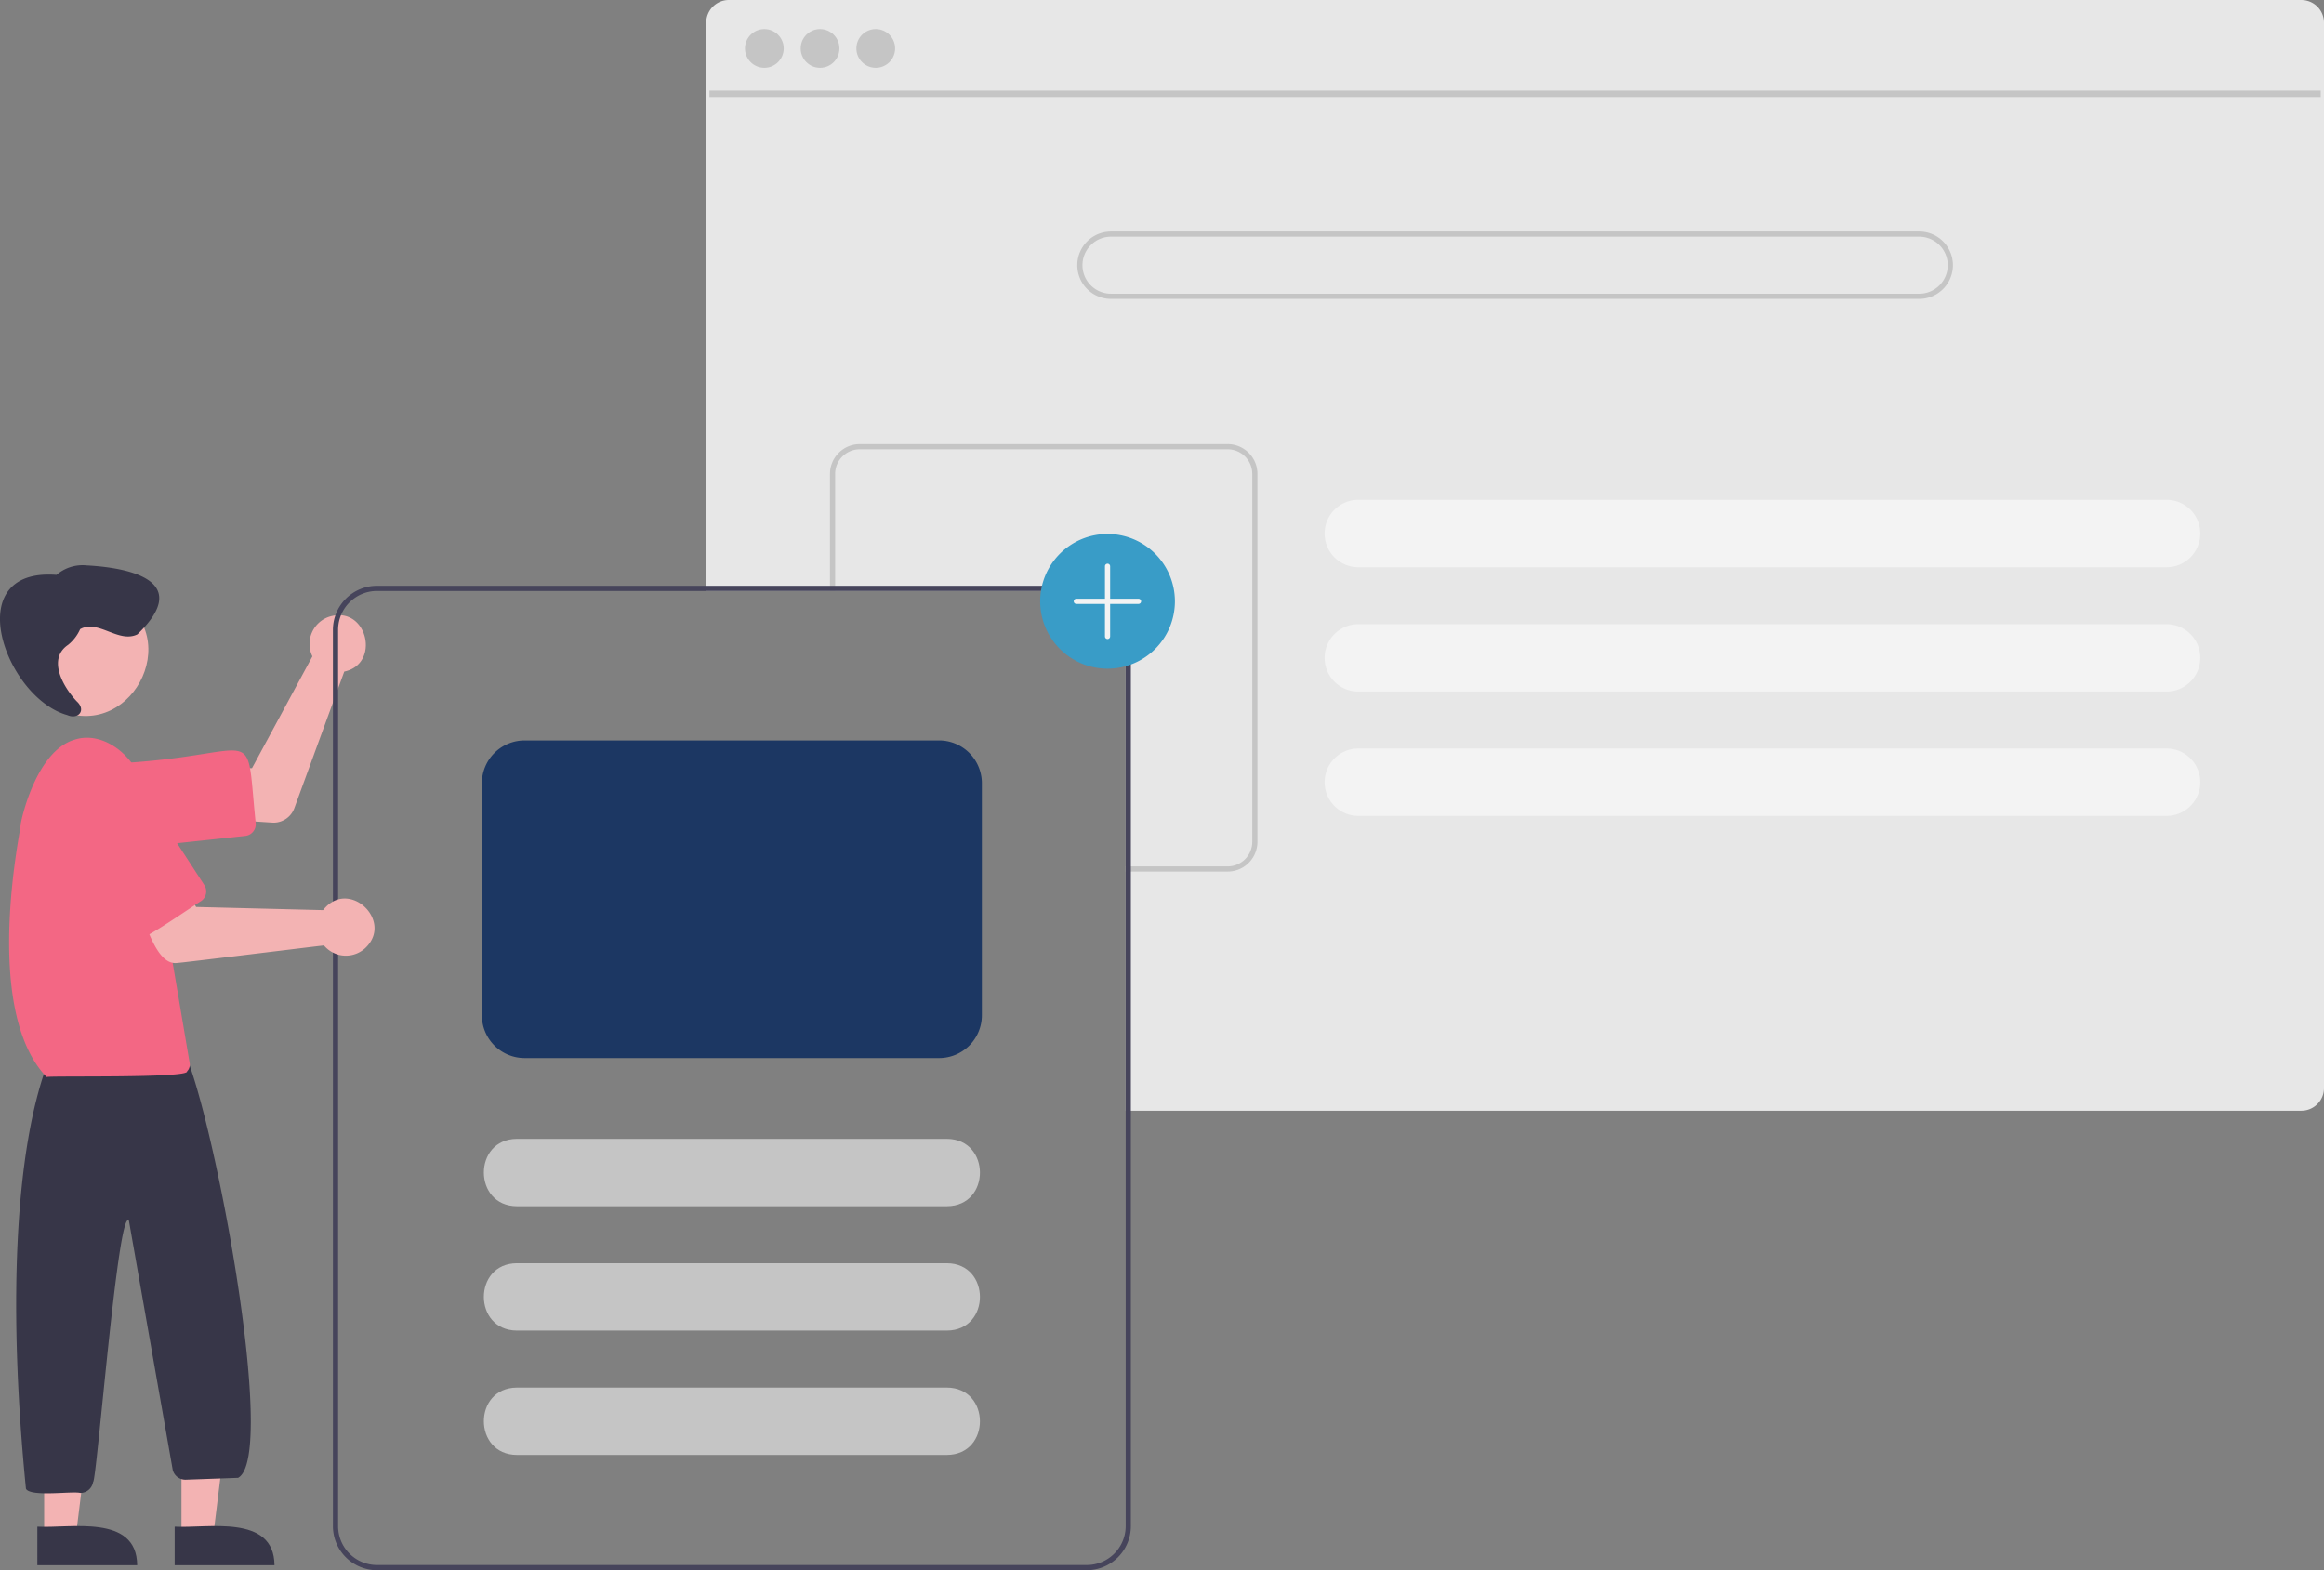 <svg xmlns="http://www.w3.org/2000/svg" width="458" height="309.464" viewBox="0 0 458 309.464">
  <rect x="0" y="0" width="458" height="309.464" fill="#808080" stroke="none"/>
  <g id="undraw_Content_re_33px_1_" data-name="undraw_Content_re_33px (1)" opacity="0.9">
    <path id="Path_97" data-name="Path 97" d="M738.44,146.935H428.532a4.456,4.456,0,0,0-4.452,4.452V263.408h75a7.668,7.668,0,0,1,7.658,7.658v94.775h231.7a4.448,4.448,0,0,0,3.385-1.562,1.038,1.038,0,0,0,.1-.122,4.169,4.169,0,0,0,.638-1.077,4.341,4.341,0,0,0,.337-1.69v-210a4.457,4.457,0,0,0-4.457-4.452Z" transform="translate(-284.897 -146.935)" fill="#f2f2f2"/>
    <rect id="Rectangle_620" data-name="Rectangle 620" width="317.545" height="1.273" transform="translate(139.816 17.845)" fill="#ccc"/>
    <circle id="Ellipse_4" data-name="Ellipse 4" cx="3.818" cy="3.818" r="3.818" transform="translate(146.816 5.728)" fill="#ccc"/>
    <circle id="Ellipse_5" data-name="Ellipse 5" cx="3.818" cy="3.818" r="3.818" transform="translate(157.793 5.728)" fill="#ccc"/>
    <circle id="Ellipse_6" data-name="Ellipse 6" cx="3.818" cy="3.818" r="3.818" transform="translate(168.77 5.728)" fill="#ccc"/>
    <path id="Path_98" data-name="Path 98" d="M733.231,236.315H573.937a6.637,6.637,0,0,0,0,13.274H733.231a6.637,6.637,0,1,0,0-13.274Zm0,12.253H573.937a5.616,5.616,0,0,1,0-11.232H733.231a5.616,5.616,0,1,1,0,11.232Z" transform="translate(-354.995 -190.681)" fill="#ccc"/>
    <path id="Path_99" data-name="Path 99" d="M828.7,339.885H669.407a6.637,6.637,0,1,0,0,13.275H828.7a6.637,6.637,0,1,0,0-13.275Z" transform="translate(-401.722 -241.373)" fill="#fff"/>
    <path id="Path_100" data-name="Path 100" d="M828.7,387.885H669.407a6.637,6.637,0,1,0,0,13.274H828.7a6.637,6.637,0,1,0,0-13.274Z" transform="translate(-401.722 -264.866)" fill="#fff"/>
    <path id="Path_101" data-name="Path 101" d="M828.7,435.885H669.407a6.637,6.637,0,1,0,0,13.275H828.7a6.637,6.637,0,1,0,0-13.275Z" transform="translate(-401.722 -288.36)" fill="#fff"/>
    <path id="Path_102" data-name="Path 102" d="M550.215,318.385H477.706a5.874,5.874,0,0,0-5.866,5.866v23.072h1.021V324.251a4.853,4.853,0,0,1,4.845-4.845h72.509a4.849,4.849,0,0,1,4.845,4.845v72.509a4.849,4.849,0,0,1-4.845,4.845h-20.1v1.021h20.1a5.87,5.87,0,0,0,5.866-5.866V324.251a5.87,5.87,0,0,0-5.866-5.866Z" transform="translate(-308.273 -230.85)" fill="#ccc"/>
    <path id="Path_103" data-name="Path 103" d="M246.1,425.293c-.257.01-11.186-.747-11.465-.757l.982-9.8,6.225-.187,11.9-22.033a5.642,5.642,0,0,1,3.88-7.964c7.053-1.6,9.476,9.493,2.4,10.969l-9.84,26.923A4.365,4.365,0,0,1,246.1,425.293Z" transform="translate(-192.176 -263.157)" fill="#ffb8b8"/>
    <path id="Path_104" data-name="Path 104" d="M192.728,455.912c-10.4.026-11.314-15.693-.89-16.8,27.564-1.665,24.076-8.588,26.169,11.832a2.3,2.3,0,0,1-2.039,2.529l-22.337,2.391A8.505,8.505,0,0,1,192.728,455.912Z" transform="translate(-167.617 -288.727)" fill="#ff6484"/>
    <path id="Path_105" data-name="Path 105" d="M178.24,375.495c14.329,8.154,2.566,29.667-12.03,22.006C151.882,389.348,163.645,367.835,178.24,375.495Z" transform="translate(-155.502 -258.008)" fill="#ffb8b8"/>
    <path id="Path_106" data-name="Path 106" d="M70.048,569.678h6.259l2.978-24.143H70.047Z" transform="translate(-34.284 -267.008)" fill="#ffb8b8"/>
    <path id="Path_107" data-name="Path 107" d="M218.892,743.742h19.672c-.075-10.15-13.233-7.225-19.672-7.6Z" transform="translate(-184.469 -435.259)" fill="#2f2e41"/>
    <path id="Path_108" data-name="Path 108" d="M17.048,569.678h6.259l2.978-24.143H17.047Z" transform="translate(-8.344 -267.008)" fill="#ffb8b8"/>
    <path id="Path_109" data-name="Path 109" d="M165.892,743.742h19.672c-.075-10.15-13.233-7.225-19.673-7.6Z" transform="translate(-158.529 -435.259)" fill="#2f2e41"/>
    <path id="Path_110" data-name="Path 110" d="M170.344,639.033c-1.513-.415-9.733.84-10.7-.808-3.388-33.958-2.635-67.191,4.886-85.452l25.859-1.583c5.782,10.556,19.075,80.6,11.057,84.863l-10.31.368a2.562,2.562,0,0,1-2.573-1.953l-8.626-49.073c-2.148-3-6.37,51.681-7.068,51.476A2.542,2.542,0,0,1,170.344,639.033Z" transform="translate(-154.526 -344.795)" fill="#2f2e41"/>
    <path id="Path_111" data-name="Path 111" d="M162.374,498.59c-13.056-13.659-4.728-50.279-5.149-49.5.036-.9,2.993-14.712,10.642-16.98,6.069-2,12.786,3.988,13.615,10.048l9.091,53.687a1.888,1.888,0,0,1-.518,1.624C190.5,498.861,163.013,498.311,162.374,498.59Z" transform="translate(-153.194 -286.319)" fill="#ff6484"/>
    <path id="Path_112" data-name="Path 112" d="M164.887,380.794a8.22,8.22,0,0,0,2.379-3.1c3.515-2,7.557,2.843,11.275,1.034,10.514-10.093-.293-13.071-9.977-13.6a7.913,7.913,0,0,0-5.963,1.87c-19.343-1.477-10.066,24.243,2.141,27.64,2.155.944,3.772-.967,1.871-2.7C163.985,389.173,160.727,383.623,164.887,380.794Z" transform="translate(-151.471 -253.699)" fill="#2f2e41"/>
    <path id="Path_113" data-name="Path 113" d="M428.552,373.065H288.659a8.692,8.692,0,0,0-8.68,8.68V558.4a8.692,8.692,0,0,0,8.68,8.68H428.552a8.692,8.692,0,0,0,8.679-8.68V381.745A8.692,8.692,0,0,0,428.552,373.065ZM436.21,558.4a7.668,7.668,0,0,1-7.658,7.658H288.659A7.668,7.668,0,0,1,281,558.4V381.745a7.668,7.668,0,0,1,7.658-7.658H428.552a7.668,7.668,0,0,1,7.658,7.658Z" transform="translate(-214.368 -257.613)" fill="#3f3d56"/>
    <path id="Path_114" data-name="Path 114" d="M211.727,502.839c-4.611.522-6.635-10.207-8.4-12.941l9.182-3.565L215.5,491.8l25.032.622a5.458,5.458,0,0,1,.486-.572h0c4.964-5.2,13.049,2.59,8.1,7.777a5.634,5.634,0,0,1-8.422-.244C240.08,499.425,212.331,502.855,211.727,502.839Z" transform="translate(-176.852 -313.051)" fill="#ffb8b8"/>
    <path id="Path_115" data-name="Path 115" d="M191.48,477.1c-1.535,1.479-13.321-19.285-14.182-19.872-5.955-9.256,8.065-18.4,14.123-9.189l12.252,18.829A2.3,2.3,0,0,1,203,470.05C202.442,470.312,191.874,477.666,191.48,477.1Z" transform="translate(-163.406 -292.437)" fill="#ff6484"/>
    <path id="Path_116" data-name="Path 116" d="M429.5,599.839H344.743c-8.657-.042-8.694-13.229,0-13.274H429.5C438.147,586.606,438.193,599.794,429.5,599.839Z" transform="translate(-242.882 -362.109)" fill="#ccc"/>
    <path id="Path_117" data-name="Path 117" d="M429.5,647.84H344.743c-8.657-.042-8.694-13.229,0-13.275H429.5C438.147,634.606,438.193,647.794,429.5,647.84Z" transform="translate(-242.882 -385.602)" fill="#ccc"/>
    <path id="Path_118" data-name="Path 118" d="M429.5,695.839H344.743c-8.657-.042-8.694-13.229,0-13.274H429.5C438.147,682.606,438.193,695.794,429.5,695.839Z" transform="translate(-242.882 -409.095)" fill="#ccc"/>
    <path id="Path_119" data-name="Path 119" d="M566.254,379.614a13.275,13.275,0,1,1,13.274-13.275A13.274,13.274,0,0,1,566.254,379.614Z" transform="translate(-347.986 -247.824)" fill="#319ece"/>
    <path id="Path_120" data-name="Path 120" d="M578.744,371.458h-5.616v-6.382a.511.511,0,1,0-1.021,0v6.382H566.49a.511.511,0,1,0,0,1.021h5.616v6.382a.511.511,0,1,0,1.021,0v-6.382h5.616a.511.511,0,0,0,0-1.021Z" transform="translate(-354.349 -253.452)" fill="#fff"/>
    <path id="Path_121" data-name="Path 121" d="M427.593,495.359H345.9a8.434,8.434,0,0,1-8.424-8.424V441.189a8.434,8.434,0,0,1,8.424-8.424h81.689a8.434,8.434,0,0,1,8.424,8.424v45.746A8.434,8.434,0,0,1,427.593,495.359Z" transform="translate(-242.511 -286.833)" fill="#112f5f"/>
  </g>
</svg>
